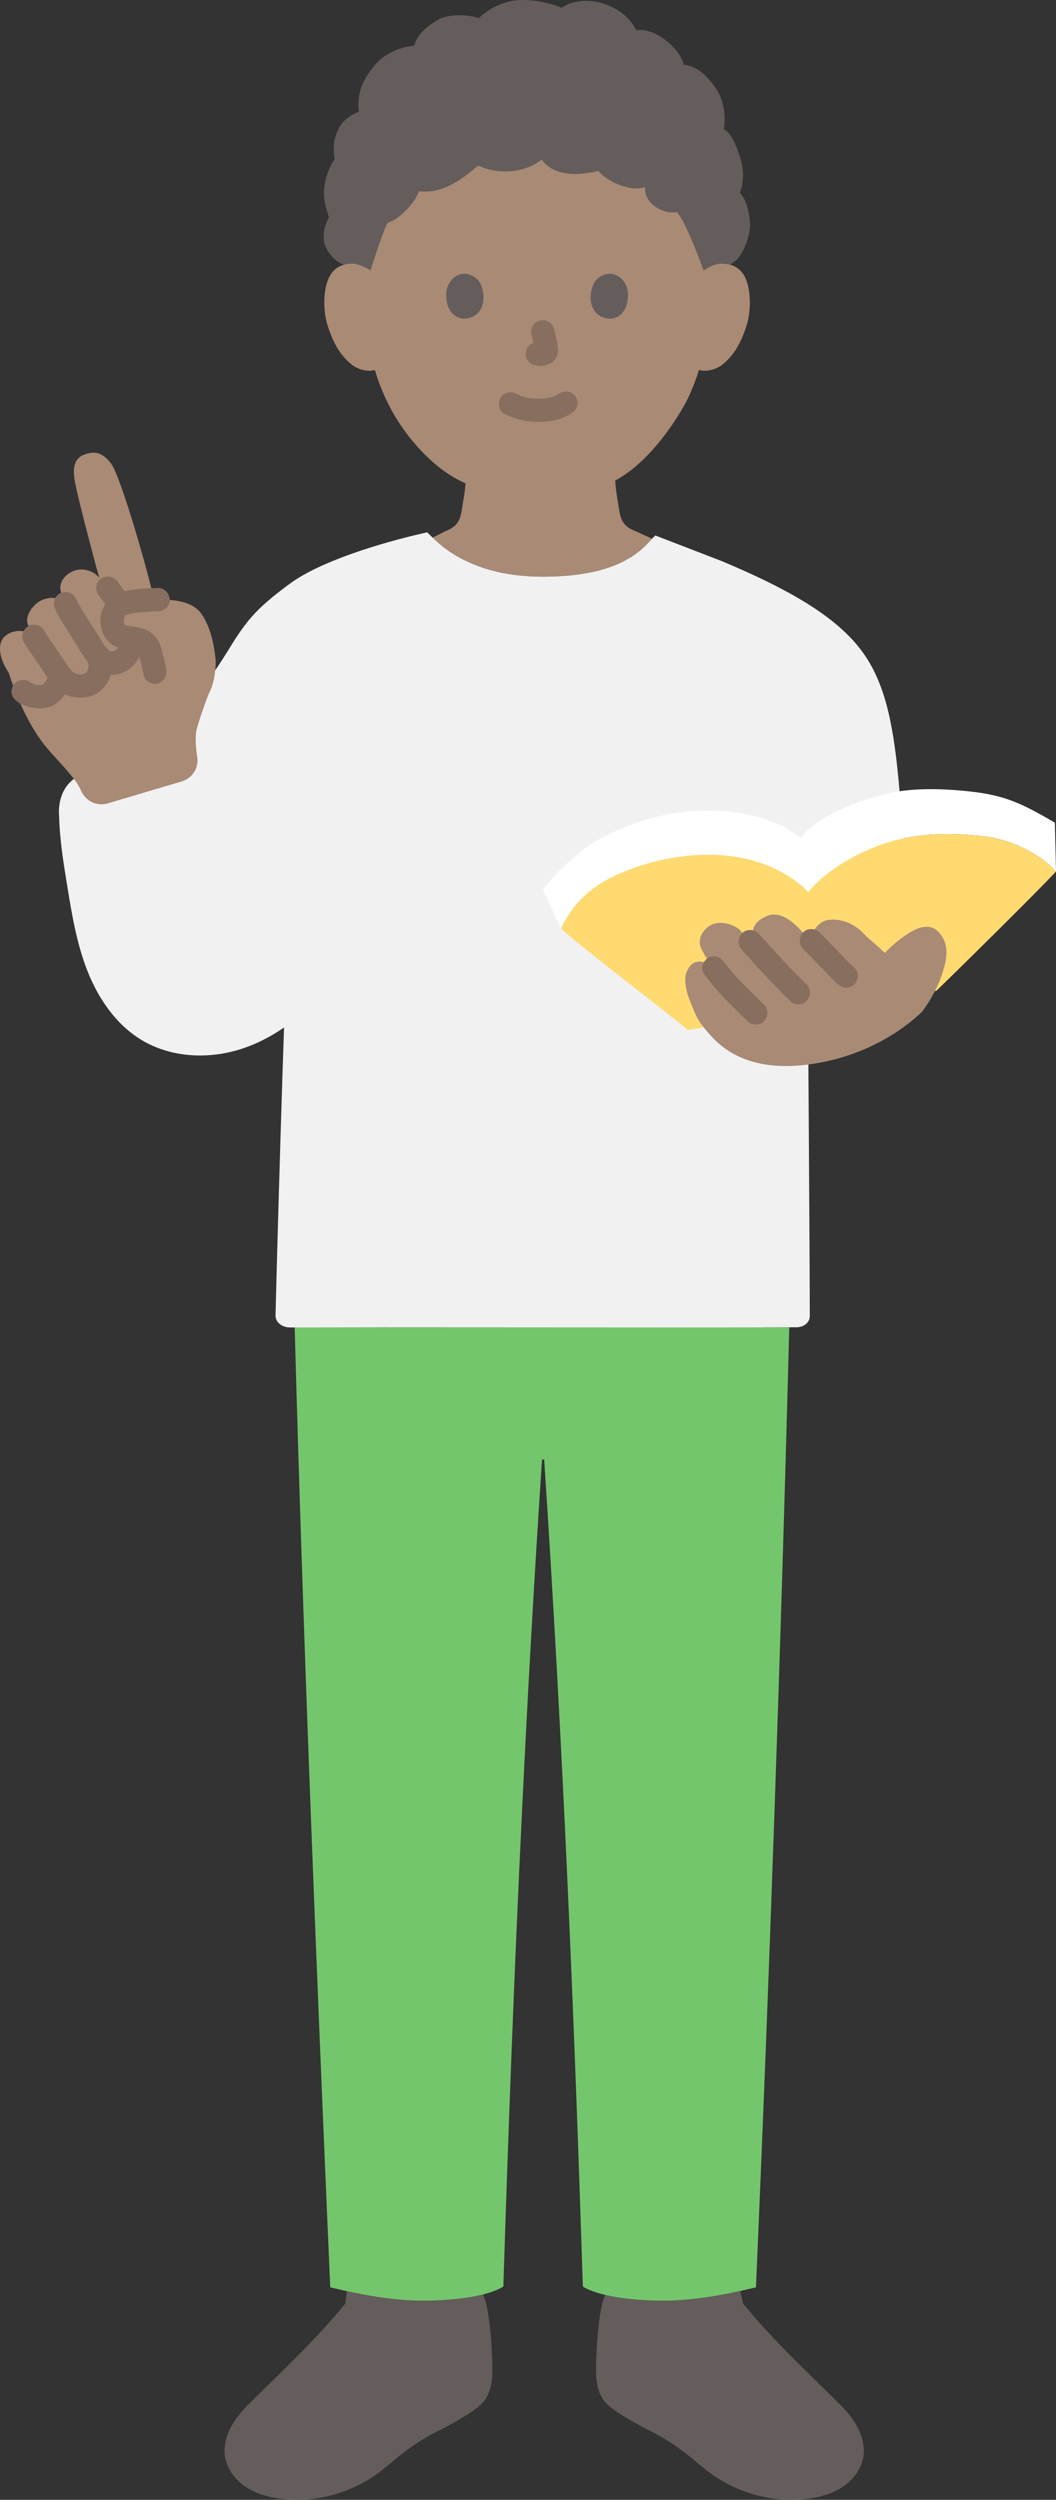 <?xml version="1.0" encoding="UTF-8"?><svg id="b" xmlns="http://www.w3.org/2000/svg" width="181.158" height="428.52" viewBox="0 0 181.158 428.52"><rect x="0" y="0" width="181.158" height="428.52" fill="#333333" stroke="none"/><defs><style>.d{fill:#fff;}.e{fill:#74c66d;}.f{fill:none;}.g{fill:#a98a75;}.h{fill:#ffda71;}.i{fill:#876e5e;}.j{fill:#645d5c;}.k{fill:#f1f1f1;}</style></defs><g id="c"><path class="j" d="M103.788,393.379c2.75.65,6.16.96,9.16,1,4.72.07,9.43-.65,14.04-1.66l.48,2.14c5.05,6.23,11.11,11.82,16.83,17.51,2.23,2.22,4.13,5.19,3.87,8.32-.19,2.2-1.58,4.19-3.38,5.46-1.81,1.28-4.01,1.9-6.2,2.19-5.02.65-10.21-.48-14.59-3-1.31-.75-2.49-1.61-3.66-2.59-2.9-2.4-4.99-4.13-8.78-6.04-2.14-1.08-5.61-2.93-7.37-4.56-2.44-2.28-1.94-6.35-1.82-9.43.07-1.95.49-7.04,1.35-9.06l.07-.28Z"/><path class="j" d="M82.998,393.659c.86,2.02,1.28,7.11,1.35,9.06.12,3.08.62,7.15-1.82,9.43-1.76,1.63-5.23,3.48-7.37,4.56-3.79,1.91-5.88,3.64-8.78,6.04-1.17.98-2.35,1.84-3.66,2.59-4.38,2.52-9.57,3.65-14.59,3-2.19-.29-4.39-.91-6.2-2.19-1.8-1.27-3.19-3.26-3.38-5.46-.26-3.13,1.64-6.1,3.87-8.32,5.72-5.69,11.78-11.28,16.83-17.51l.25-2.11c4.56.99,9.23,1.7,13.89,1.63,3.13-.05,6.71-.37,9.52-1.09l.09.37Z"/><path class="e" d="M89.579,309.914c-1.345,27.683-2.372,54.963-3.229,82.038-2.608,1.667-8.282,2.353-12.958,2.425-5.639.087-11.274-.968-16.739-2.283-2.29-52.556-4.649-111.082-6.099-164.574,22.092.072,57.378-.04,84.844.024-1.393,53.656-3.408,111.626-5.714,164.551-5.464,1.315-11.097,2.369-16.735,2.282-4.678-.072-10.355-.758-12.961-2.427-1.468-46.324-3.43-93.246-6.635-141.767h-.368c-1.332,20.162-2.449,40.049-3.405,59.731Z"/><path class="g" d="M127.659,47.239c-.424-.735-1.409-1.987-3.723-2.068-1.064-.037-2.306.295-3.229,1.182,0,0,1.204-7.326-2.233-14.448-3.252-6.738-10.657-13.293-27.166-13.293-33.96,0-27.741,27.741-27.741,27.741-.922-.886-2.165-1.219-3.229-1.182-2.314.082-3.299,1.333-3.723,2.068-1.265,2.194-1.212,6.237-.362,8.738.601,1.771,1.587,4.481,3.961,6.424,1.053.861,2.64,1.407,4.107,1.029,1.076,3.654,3.024,8.064,6.445,12.159,2.811,3.364,5.772,5.816,9.101,7.267-.097,1.132-.255,2.21-.456,3.378-.365,2.02-.243,3.82-3.054,4.836-.056.021-.932.48-2.13,1.094,1.844,1.79,7.183,6.696,18.9,6.696,13.193,0,16.951-4.58,18.733-6.507-1.521-.706-2.712-1.259-2.778-1.283-2.811-1.016-2.689-2.817-3.054-4.836-.229-1.334-.403-2.548-.493-3.86,6.753-3.578,12.093-12.774,13.058-15.395.33-.687.869-2.101,1.307-3.545.231.039.364.061.364.061,1.377.233,2.817-.295,3.796-1.096,2.375-1.943,3.36-4.653,3.961-6.424.849-2.501.903-6.544-.362-8.738Z"/><path class="j" d="M57.997,22.244c-.078.16-.152.328-.223.506-.751,1.878-.511,3.234-.383,4.638-.596.681-1.308,2.255-1.617,3.83-.567,2.893.184,4.198.638,6.085-.596,1.064-1.106,2.51-.766,4.34.241,1.294,1.702,3.021,2.808,3.489,0,0,.209.088.565.238.383-.109.82-.181,1.319-.199.849-.03,2.406.647,3.229,1.182.146-.522,2.348-7.374,2.951-8.182,1.893-.456,4.725-3.47,5.372-5.396,3.934.535,7.387-2.032,10.152-4.397,3.396,1.649,8.073,1.266,10.878-1.013,2.182,2.98,6.468,2.733,9.744,1.932,1.149,1.604,5.406,3.718,8.025,2.779-.356,2.389,2.583,4.701,5.467,4.301,1.741,2.068,4.236,9.26,4.55,9.977.861-.633,2.315-1.214,3.229-1.182.498.018.934.089,1.316.198.581-.417.943-.677.943-.677,1.106-.794,2.575-4.147,2.468-6.411-.086-1.819-.596-4.028-1.73-5.248.652-1.844.766-3.801.028-6.071-.786-2.417-1.574-4.17-2.808-4.851.442-2.178.003-4.99-1.319-6.936-1.745-2.567-3.56-3.872-5.532-4.085-.638-2.893-5.191-6.51-8.142-5.884-.794-1.563-2.113-3.18-5.006-4.371-2.473-1.018-5.787-.936-7.812.49-1.747-.756-4.566-1.433-7.251-1.312-3.142.141-5.787,1.929-6.936,3.078-2.093-.651-5.339-.76-7.219.411-3.007,1.872-3.404,3.064-3.943,4.34-1.475.142-4.566.804-6.666,3.291-2.78,3.291-2.978,5.574-2.766,7.999-1.482.663-2.713,1.362-3.564,3.111Z"/><path class="f" d="M111.113,6.414c-5.263-3.441-11.376-5.6-19.058-5.6-8.058,0-14.9,2.43-20.376,6.502-6.358,4.728-13.557,13.15-14.133,26.782-.138,3.258.277,6.991,1.262,10.779"/><path class="f" d="M125.324,44.877c.985-3.987,1.401-7.052,1.243-10.779-.485-11.489-5.48-19.277-11.009-24.272"/><path class="i" d="M86.558,70.952c1.834.968,3.806,1.385,5.881,1.372,2.179-.014,4.306-.475,6.042-1.828.829-.646.729-2.159,0-2.828-.88-.807-1.944-.689-2.828,0,.69-.538-.033-.007-.252.108-.169.089-.624.23.003.019-.161.054-.316.122-.478.174-.204.065-.41.121-.618.17-.223.052-.511.051-.72.136.207-.084.318-.038.017-.008-.131.013-.263.024-.394.032-.317.02-.634.028-.951.027-.284-.002-.568-.011-.852-.031-.13-.009-.26-.019-.39-.032-.074-.007-.148-.015-.222-.025-.157-.019-.097-.011.178.024-.093.056-.529-.095-.641-.119-.205-.045-.408-.098-.61-.158-.175-.052-.346-.115-.519-.174-.452-.155.417.2.008.007-.214-.101-.426-.206-.635-.317-.925-.488-2.217-.265-2.736.718-.488.924-.27,2.215.718,2.736h0Z"/><path class="i" d="M91.175,57.419c.244.932.479,1.879.619,2.833l-.071-.532c.017.131.024.26.011.391l.071-.532c-.009.061-.023.118-.043.176l.202-.478c-.018.041-.037.076-.062.113l.313-.405c-.029.035-.057.063-.093.091l.405-.313c-.072.046-.147.083-.224.119l.478-.202c-.124.052-.246.089-.378.11l.532-.071c-.119.014-.236.013-.355,0l.532.071c-.134-.019-.265-.051-.399-.069-.266-.083-.532-.095-.798-.036-.266.012-.514.091-.744.237-.415.243-.811.718-.919,1.195-.117.512-.091,1.087.202,1.541.26.403.695.852,1.195.919.353.048.696.136,1.056.152.577.025,1.105-.156,1.618-.394.645-.299,1.153-.91,1.325-1.603.147-.593.087-1.071-.014-1.666-.154-.913-.365-1.817-.6-2.712-.127-.483-.49-.944-.919-1.195s-1.061-.357-1.541-.202c-.484.157-.951.457-1.195.919-.253.48-.342,1.007-.202,1.541h0Z"/><path class="j" d="M76.724,49.251c-.473,1.537-.165,5.074,2.748,5.375,3.85-.023,4.054-4.299,2.759-6.309-1.061-1.646-4.181-2.331-5.506.934Z"/><path class="j" d="M107.551,49.251c.473,1.537.165,5.074-2.748,5.375-3.85-.023-4.055-4.299-2.759-6.31,1.061-1.646,4.181-2.33,5.507.935Z"/><path class="k" d="M39.492,110.919c3.029-4.964,4.997-7.002,10.274-10.891,4.978-3.669,15.008-6.876,23.512-8.779.499.484.918.89.918.89,1.825,1.769,7.17,6.721,18.931,6.721,14.753,0,17.71-5.729,19.296-7.069.453.177.896.348.896.348l10.503,4.046c10.45,4.39,18.82,8.89,23.51,14.75,4.24,5.31,5.81,12.2,6.81,22.72.567,5.959,1.329,16.593,2.13,28.389h-17.716c.135,24.136.361,53.985.361,63.595,0,1.04-1.01,1.88-2.27,1.88-6.07.02-13.2.03-20.93.03-20.65,0-45.57-.05-65.97,0-1.38,0-2.5-.91-2.48-2.04.169-7.349.823-30.007,1.184-41.056l.006-.18s.108-3.252.274-8.142c-2.413,1.668-5.042,2.998-7.852,3.837-5.499,1.643-11.724,1.258-16.632-1.715-4.33-2.623-7.348-7.03-9.216-11.735s-2.696-9.748-3.511-14.744c-.645-3.952-1.291-7.919-1.377-11.922,0,0-1.019-7.765,7.898-7.848,8.917-.083,21.451-21.083,21.451-21.083Z"/><path class="g" d="M33.625,128c-.078-.976-.077-1.893.051-2.659-.02-.405,1.787-5.8,2.32-6.804.776-1.45,1.119-4.35.971-5.692-.243-2.212-.816-5.375-2.461-7.681-.33-.459-.735-.829-1.2-1.133-.054-.04-.115-.074-.169-.101-.418-.256-.877-.459-1.369-.614-.189-.061-.384-.115-.587-.162-.101-.027-.202-.047-.303-.067-.101-.027-.196-.047-.29-.061-.148-.034-.297-.054-.445-.074-.101-.013-.196-.027-.29-.04-.02,0-.047-.007-.074-.007-1.141-.134-2.321-.133-3.399-.087l-.185-.944c-.571-2.912-5.422-20.216-7.168-22.445-1.082-1.381-2.363-2.445-4.74-1.431-2.037.869-1.707,3.221-1.322,5.165.424,2.138,2.537,10.394,4.046,15.826-1.137-1.275-3.049-1.733-4.573-1.038-1.616.737-2.239,2.116-2.058,3.111,0,0,.149.819.349,1.902-1.055-.677-2.623-.6-3.782.021-1.396.747-2.802,2.748-2.115,4.191,0,0,.461.967.922,1.935l-.288-.237c-1.773-1.458-4.852-.56-5.352,1.384-.384,1.492.264,3.252,1.095,4.617.099.162.204.336.316.517.104.319.162.5.162.5,1.126,3.487,3.318,8.814,6.602,12.611,1.524,1.76,3.284,3.507,4.667,5.395.402.55.717,1.117.977,1.701.777,1.744,2.704,2.662,4.535,2.12,4.666-1.383,9.583-2.841,12.708-3.767,1.791-.531,2.944-2.293,2.665-4.14-.092-.611-.167-1.221-.214-1.81Z"/><path class="i" d="M27.121,100.795c-1.866.043-3.784.152-5.619.51-.759.148-1.568.383-2.206.831-.905.636-1.42,1.613-1.792,2.634-.684,1.878-.106,4.337,1.504,5.581.607.469,1.319.691,2.069.802.285.042.572.077.858.116-.37-.051.048.007.188.03.438.069.859.177,1.287.283.22.054-.037-.007-.073-.031.093.062.196.117.293.174-.367-.217.161.219.036.054-.118-.156.143.461.038.046.055.218.112.435.164.654.259,1.094.627,2.155.784,3.272.146,1.04,1.525,1.7,2.46,1.397,1.141-.369,1.553-1.346,1.397-2.46-.162-1.153-.542-2.251-.81-3.38-.24-1.013-.702-1.945-1.51-2.625-.872-.732-1.893-1.065-3.003-1.241-.359-.057-.72-.101-1.08-.15-.572-.077.404.074-.121-.019-.188-.033-.377-.062-.562-.114-.084-.022-.166-.049-.247-.079.266.12.333.144.202.071-.129-.078-.075-.032.163.139-.144-.149-.12-.109.07.121-.084-.126-.163-.255-.236-.388-.11-.226-.128-.254-.055-.085-.066-.173-.121-.363-.145-.546.07.532.156-.532.025-.013.047-.186.092-.367.161-.546-.072.169-.055.141.051-.085.069-.132.141-.261.218-.388.34-.67-.182.317-.266.191-.048-.071.757-.304.166-.117.406-.129.808-.234,1.228-.309.133-.023.267-.045.401-.065-.187.024-.155.021.096-.01.216-.023.432-.046.648-.066,1.07-.098,2.144-.166,3.218-.191,1.045-.024,2.049-.903,2-2-.048-1.063-.879-2.026-2-2h0Z"/><path class="i" d="M8.121,116.158c.026.087.045.173.059.262l-.071-.532c.019.166.017.327-.001.493l.071-.532c-.039.283-.121.552-.23.815l.202-.478c-.145.329-.327.635-.542.924l.313-.405c-.228.295-.483.562-.777.791l.405-.313c-.168.125-.344.232-.536.316l.478-.202c-.214.084-.436.134-.663.169l.532-.071c-.403.054-.804.05-1.208.002l.532.071c-.446-.061-.877-.172-1.294-.342l.478.202c-.316-.136-.612-.301-.885-.51-.383-.293-1.101-.323-1.541-.202-.464.128-.967.486-1.195.919-.245.464-.368,1.026-.202,1.541.171.529.481.861.919,1.195.916.7,2.065.991,3.189,1.125,1.057.126,2.221-.034,3.148-.58,1.823-1.072,3.321-3.586,2.679-5.724-.3-1.001-1.416-1.735-2.46-1.397-1.012.328-1.719,1.387-1.397,2.46h0Z"/><path class="i" d="M4.103,110.075c.743,1.286,1.626,2.457,2.452,3.686.775,1.153,1.534,2.31,2.388,3.407.877,1.127,1.91,1.933,3.34,2.25,1.874.415,3.787.123,5.215-1.224,1.582-1.492,2.009-3.762,1.437-5.808-.282-1.007-1.429-1.73-2.46-1.397s-1.699,1.381-1.397,2.46c.028.099.138.843.109.396.015.228.012.449-.002.677.03-.499-.024.029-.062.157-.145.487.152-.188-.043.131-.063.103-.176.421-.291.47.178-.226.199-.259.06-.098-.058.063-.118.124-.18.182l-.093.084c-.164.137-.124.108.12-.088-.136.005-.518.441-.11.114-.132.106-.433.123-.595.154.488-.093-.007-.022-.111-.022-.115,0-.791-.098-.292,0-.214-.042-.426-.087-.635-.152s-.395-.187-.102-.024c-.055-.03-.319-.227-.382-.219.294.234.363.284.207.151-.048-.043-.094-.087-.139-.132-.089-.088-.174-.18-.257-.273-.093-.104-.182-.21-.27-.318-.353-.433.126.184-.089-.111-.194-.266-.388-.531-.576-.801-.398-.571-.78-1.153-1.167-1.732-.878-1.317-1.828-2.566-2.622-3.94-.524-.906-1.832-1.301-2.736-.718-.914.589-1.278,1.767-.718,2.736h0Z"/><path class="i" d="M16.774,101.831c.656.867,1.304,1.749,1.876,2.674.269.435.698.782,1.195.919.266.083.532.095.798.036.266-.012.514-.091.744-.237.427-.275.803-.685.919-1.195.118-.518.085-1.078-.202-1.541-.572-.925-1.22-1.807-1.876-2.674-.126-.233-.297-.42-.515-.561-.193-.177-.42-.296-.68-.358-.266-.083-.532-.095-.798-.036-.266.012-.514.091-.744.237-.427.275-.803.685-.919,1.195l-.071.532c.001.361.092.697.273,1.009h0Z"/><path class="i" d="M20.469,109.735c.014.236.006.466.002.702.006-.33.023-.107-.028.103-.016.067-.221.599-.089.326.136-.282-.135.214-.162.263-.203.371.279-.262-.018.026-.06.066-.122.129-.186.19-.162.141-.128.121.103-.06.001.047-.292.195-.324.213-.393.228-.084-.035.02.022-.045-.025-.409.136-.477.153-.427.104-.029-.069.047.011.036.037-.668-.106-.284.022.171.026.168.02-.011-.018-.208-.07-.181-.052.08.054-.12-.003-.269-.153-.377-.209-.179-.125-.162-.107.05.054-.077-.063-.151-.127-.224-.194-.109-.101-.214-.207-.315-.316-.037-.04-.429-.474-.222-.244.202.224-.141-.198-.176-.248-.073-.106-.145-.214-.214-.323-.217-.34-.418-.691-.629-1.034-.492-.8-1-1.59-1.508-2.38-.916-1.426-1.846-2.852-2.585-4.38-.457-.944-1.878-1.271-2.736-.718-.969.625-1.206,1.726-.718,2.736.666,1.377,1.489,2.67,2.313,3.956.86,1.341,1.662,2.729,2.548,4.051.878,1.309,2.021,2.567,3.581,3.032,1.4.417,3.068.036,4.231-.824,1.59-1.175,2.422-2.982,2.308-4.963-.06-1.043-.877-2.05-2-2-1.032.046-2.064.881-2,2h0Z"/><path class="d" d="M96.231,159.151c2.362-4.909,5.805-7.555,10.063-9.398,5.261-2.278,10.875-3.408,16.491-3.208,5.572.199,11.724,2.096,15.878,6.391,3.396-4.22,9.734-7.495,14.628-8.819,4.829-1.307,9.857-1.352,14.798-.853,5.761.581,10.558,3.318,13.068,6.132l-.199-8.388c-5.596-3.227-8.457-4.692-14.735-5.354-4.778-.504-10.206-.673-14.877.591-4.671,1.264-10.661,3.375-13.98,7.376-3.736-2.854-8.965-4.472-14.582-4.673-5.616-.201-11.23.93-16.491,3.208-2.316,1.003-4.79,2.279-6.773,3.911-2.093,1.723-4.718,4.127-6.363,6.473l3.073,6.613Z"/><path class="h" d="M117.974,176.55c-3.397-2.921-18.477-14.307-21.742-17.4,2.362-4.909,5.805-7.555,10.063-9.398,5.261-2.278,10.875-3.408,16.491-3.208,5.572.199,11.724,2.096,15.878,6.391,3.396-4.22,9.734-7.495,14.628-8.819,4.829-1.307,9.857-1.352,14.798-.853,5.761.581,10.558,3.318,13.068,6.132-3.059,3.316-16.898,16.952-20.506,20.433"/><path class="g" d="M161.817,166.354c-.003.011-.006.021-.01.032-.753,2.497-2.008,4.858-3.603,7.022-4.201,4.055-9.855,6.911-15.233,8.247-7.167,1.781-15.523,1.955-20.95-4.028-2.395-2.64-2.587-3.392-3.774-6.36-.585-1.463-.835-3.272-.594-4.203.319-1.233,1.456-3.26,4.291-1.611l.289.168c-.572-.786-1.144-1.572-1.144-1.572-.196-.27-.302-.582-.485-.86-.958-1.458-.704-3.12.948-4.363,1.872-1.409,4.752-.087,5.267.493.719.811,1.611,1.809,2.59,2.892-.762-2.666-.259-4.221,2.255-5.223,2.403-.959,5.173,1.447,6.914,4.071.914-1.233,1.61-3.019,3.433-3.351,1.814-.331,4.302.441,5.849,2.037,1.342,1.385,2.519,2.185,3.93,3.614,1.209-1.284,2.58-2.419,4.068-3.369,1.259-.804,2.83-1.488,4.204-.903.862.368,1.462,1.176,1.858,2.025.77,1.648.42,3.502-.103,5.245Z"/><path class="i" d="M146.587,165.903c-.823-.735-1.577-1.557-2.348-2.344-1.214-1.24-2.423-2.485-3.64-3.722-.735-.747-2.102-.792-2.828,0-.738.804-.784,2.031,0,2.828,1.217,1.237,2.426,2.482,3.64,3.722.771.788,1.525,1.609,2.348,2.344.396.354.871.586,1.414.586.491,0,1.076-.218,1.414-.586.699-.761.833-2.084,0-2.828h0Z"/><path class="i" d="M120.753,166.928c1.111,1.452,2.256,2.869,3.518,4.193,1.285,1.348,2.639,2.63,3.968,3.933.748.733,2.093.801,2.828,0,.727-.792.798-2.046,0-2.828-1.306-1.281-2.635-2.54-3.9-3.862-.528-.552-1.042-1.118-1.538-1.699-.257-.302-.51-.607-.759-.916-.147-.182-.293-.365-.437-.549-.074-.095-.142-.207-.227-.291l.158.205c-.053-.068-.105-.137-.158-.206-.331-.432-.648-.768-1.195-.919-.479-.132-1.116-.072-1.541.202-.818.527-1.397,1.848-.718,2.736h0Z"/><path class="i" d="M138.369,168.759c-2.879-2.795-5.581-5.776-8.264-8.758-.702-.78-2.124-.767-2.828,0-.765.833-.749,1.996,0,2.828,2.683,2.982,5.385,5.963,8.264,8.758.751.73,2.09.804,2.828,0,.724-.789.802-2.05,0-2.828h0Z"/></g></svg>